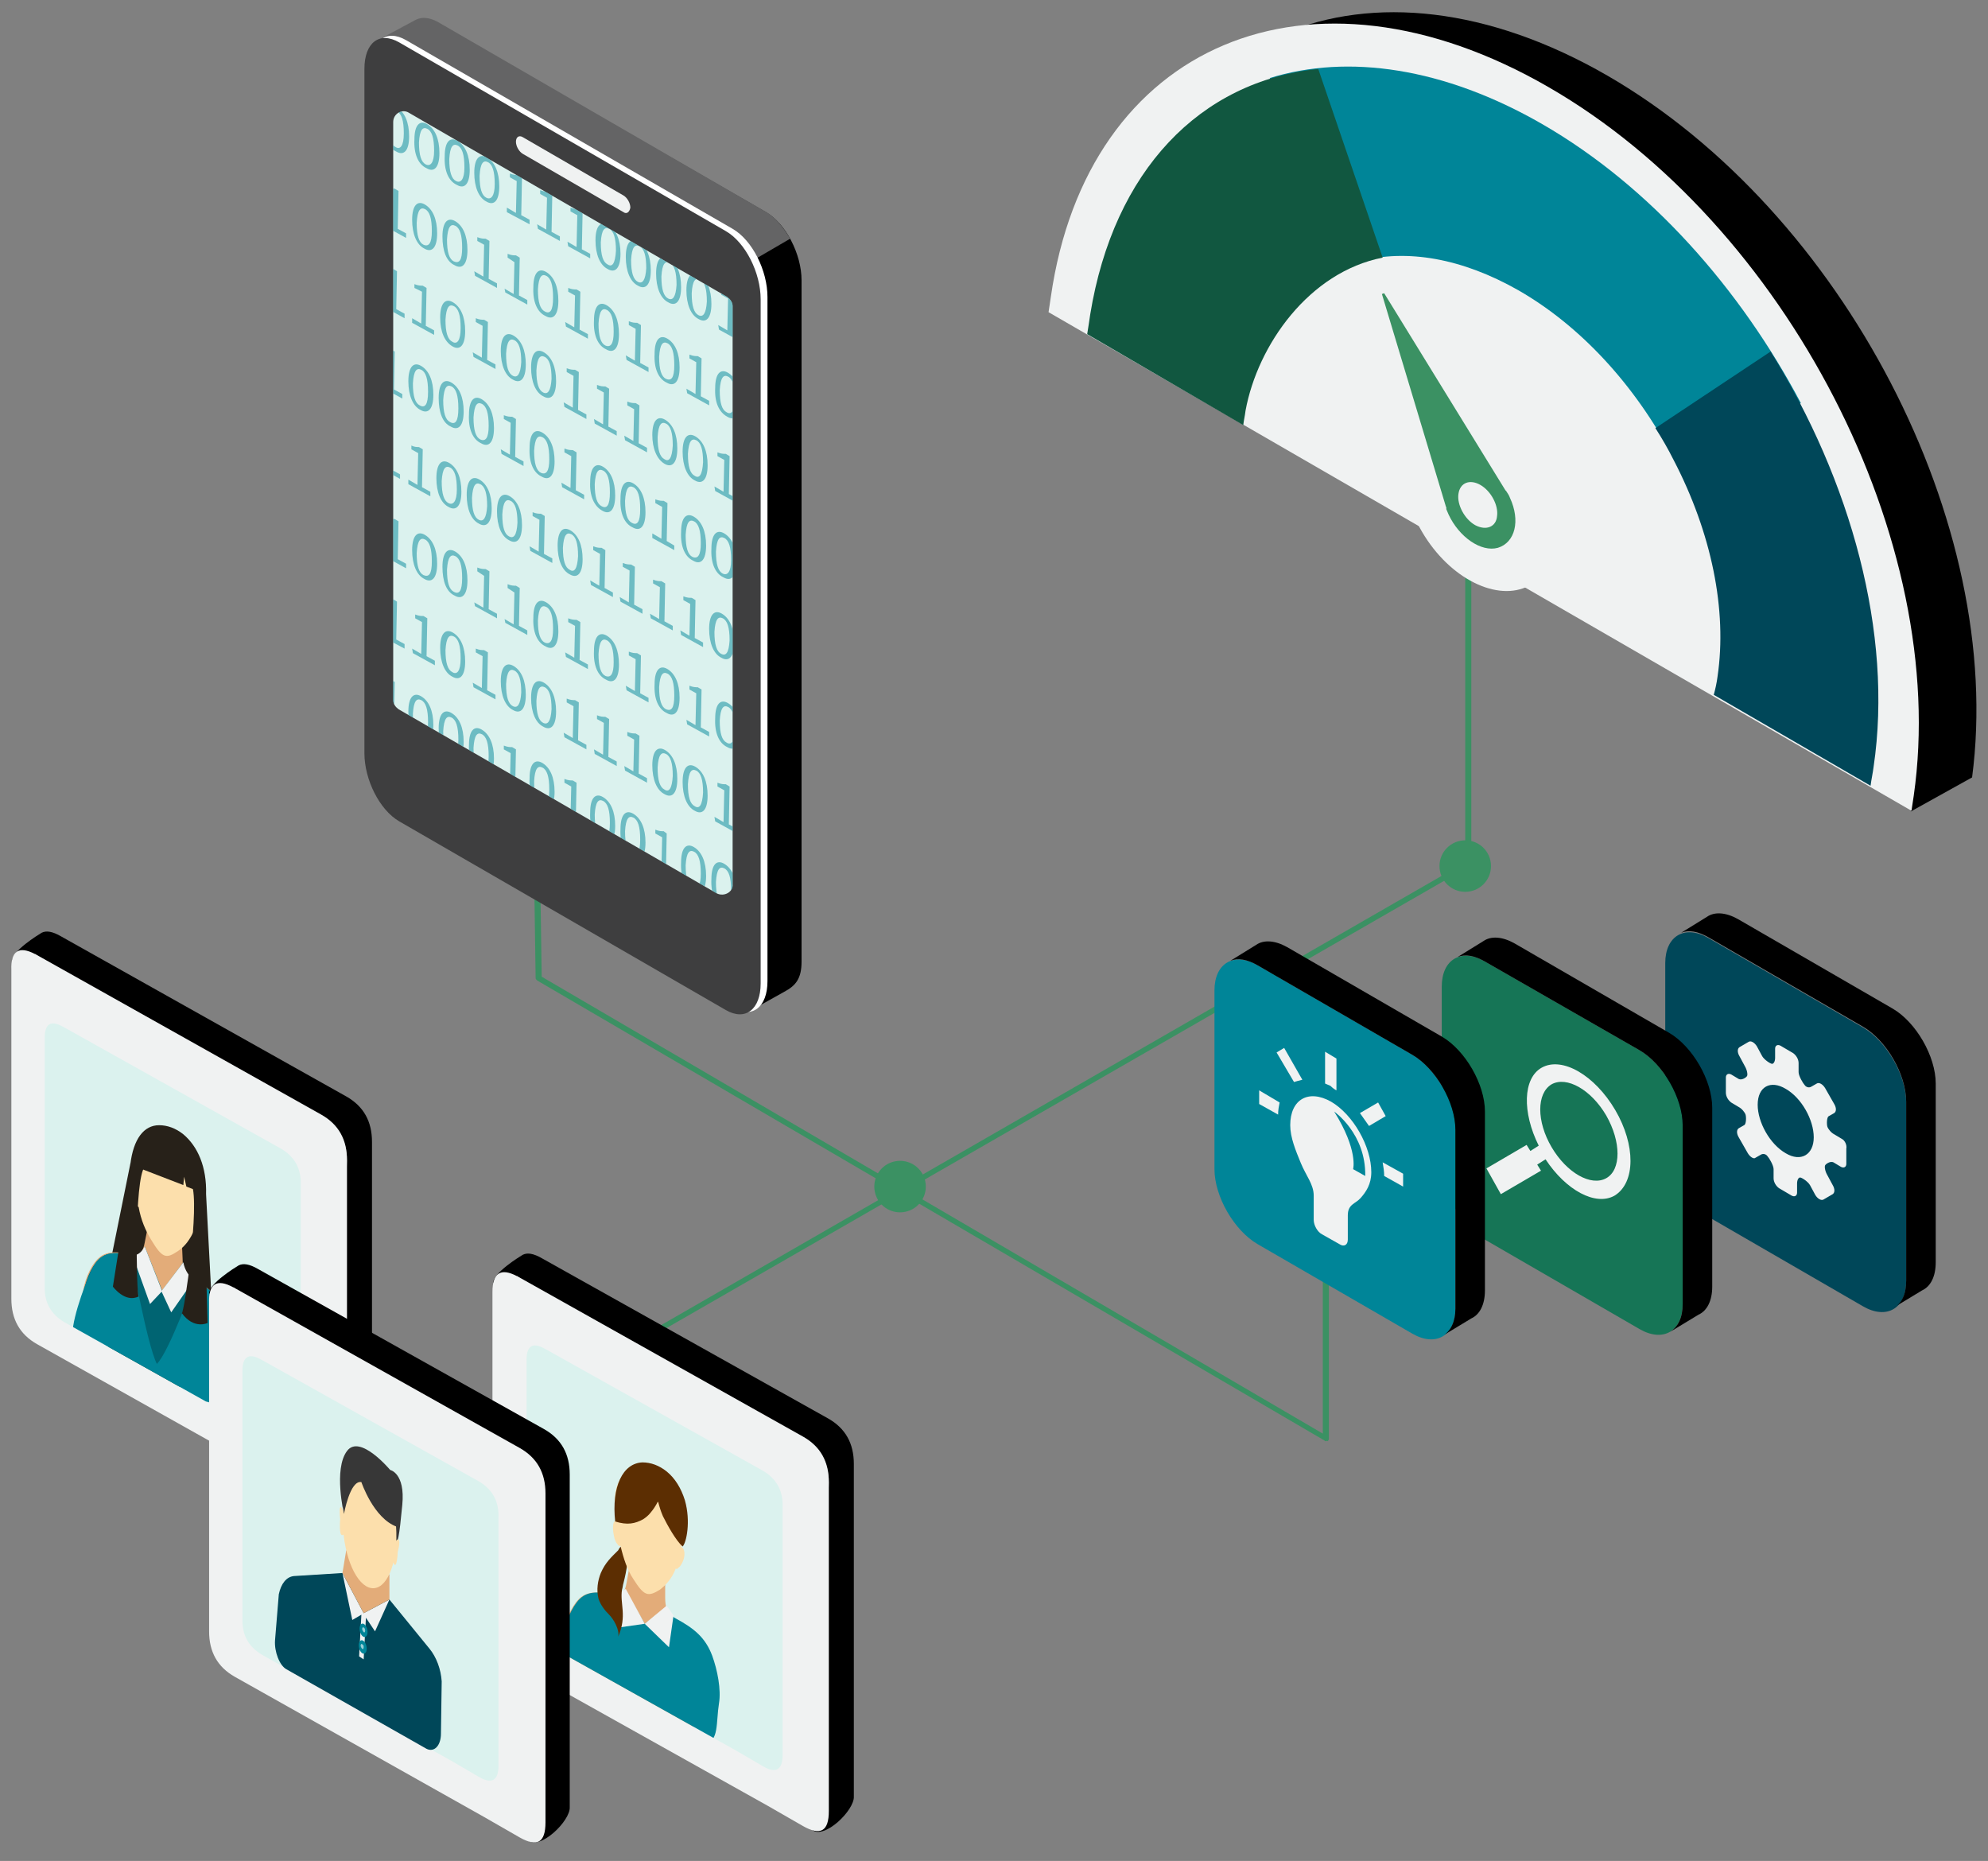 <?xml version="1.0" encoding="utf-8"?>
<!-- Generator: Adobe Illustrator 26.3.1, SVG Export Plug-In . SVG Version: 6.00 Build 0)  -->
<svg version="1.1" id="Layer_1" xmlns="http://www.w3.org/2000/svg" xmlns:xlink="http://www.w3.org/1999/xlink" x="0px" y="0px"
	 viewBox="0 0 262.4 245.6" style="enable-background:new 0 0 262.4 245.6;" xml:space="preserve">
<rect x="0" y="0" width="262.4" height="245.6" fill="#808080" stroke="none"/>
<polygon style="fill:#3B9163;" points="28.1,209.7 27.8,209.1 193.4,113.8 193.4,55.8 194.2,55.8 194.2,114.2 194,114.3 "/>
<path style="fill:#3B9163;" d="M175,190.2c-0.1,0-0.1,0-0.2-0.1L70.9,129.4c-0.1-0.1-0.2-0.2-0.2-0.3l-0.3-20.5l0.8,0l0.3,20.3
	l103.1,60.3v-43.4h0.8v44.1c0,0.1-0.1,0.3-0.2,0.3C175.1,190.1,175.1,190.2,175,190.2z"/>
<circle style="fill:#3B9163;" cx="193.4" cy="114.3" r="3.4"/>
<g>
	<path d="M212.2,10c-31.5-18.2-60.9-5.8-65.7,27.7c-0.1,0.7-0.2,1.4-0.3,2l16,9.3c0-0.4,81,46.4,80.9,46.8l9.7,5.6l-0.6,5.7l8.1-4.5
		l0,0C264.7,69.2,243.3,28,212.2,10z"/>
	<path style="fill:#331C86;" d="M199.4,15.2c-28.6-16.5-52-3.8-52.9,28.4c0,1,0.7,2.2,1.6,2.7l102.4,59.1c0.9,0.5,1.6,0.1,1.6-0.9
		C251.3,71.3,228.1,31.7,199.4,15.2z"/>
	<path style="fill:#FFFFFF;" d="M196.1,31c-19.5-11.3-35.4-2.2-35.5,20.2c0,0.1,0.1,0.3,0.2,0.3c0.1,0.1,0.2,0,0.2-0.1
		c0-11.1,4-18.9,10.3-22.5c6.4-3.6,15.1-3.1,24.8,2.5c9.7,5.6,18.4,15.1,24.7,26.1c6.3,10.9,10.2,23.3,10.2,34.4
		c0,0.1,0.1,0.3,0.2,0.3c0.1,0.1,0.2,0,0.2-0.1C231.4,69.6,215.6,42.2,196.1,31"/>
	<path style="fill:#F0F2F2;" d="M204.4,11.5c-31.5-18.2-60.9-5.8-65.7,27.7c-0.1,0.7-0.2,1.4-0.3,2L252.3,107c0.1-0.7,0.2-1.3,0.3-2
		C257.4,71.5,235.8,29.6,204.4,11.5z"/>
	<path style="fill:#008598;" d="M203.6,16.4c-13-7.5-25.7-9.3-36-6.1c3.2,6.5,7.5,15.3,11.8,24.2c6.3-1.7,13.6-0.4,21,3.8
		c8.2,4.7,15.4,12.5,20.4,22c6.2-2.6,12.4-5.2,16.9-7.1C229.7,38.1,217.8,24.6,203.6,16.4z"/>
	<path style="fill:#115740;" d="M164.1,56.1c0.1-0.8,0.2-1.1,0.3-1.9c1.6-8.7,8.4-18.3,18.1-20.2L174,9.1
		c-15.6,1.6-27,13.4-30.1,32.4c-0.1,0.8-0.3,1.9-0.4,2.6L164.1,56.1z"/>
	<path style="fill:#004759;" d="M226.7,89.3c-0.1,0.8-0.3,1.7-0.5,2.4l20.7,12c0.1-0.8,0.3-1.7,0.4-2.5c2.6-17.6-3-37.8-13.6-54.8
		l-15.2,10.1c0.9,1.4,1.7,2.8,2.4,4.2C225.9,70.3,228,80.5,226.7,89.3z"/>
	
		<ellipse transform="matrix(0.845 -0.535 0.535 0.845 -5.072 114.798)" style="fill:#F0F2F2;" cx="195.3" cy="66.1" rx="8.6" ry="12.9"/>
	<path style="fill:#3B9163;" d="M199.3,65.7c-0.1-0.3-0.3-0.6-0.5-0.9l0,0l-0.1-0.1c0,0,0,0,0,0l-16-26l-0.3,0.1l8.4,27.9
		c0,0.1,0.1,0.2,0.1,0.3l0,0.2l0,0c0.1,0.2,0.2,0.5,0.3,0.7c1.4,3,4.3,5,6.5,4.4C200,71.6,200.7,68.7,199.3,65.7z M194.7,69.3
		c-1.4-0.8-2.4-2.7-2.2-4.1c0.2-1.5,1.5-2,2.9-1.2c1.4,0.8,2.4,2.7,2.2,4.1C197.5,69.5,196.2,70.1,194.7,69.3z"/>
</g>
<path d="M99.2,133.3l-41.4-27.4c-2.6-1.5-4.7-5.5-4.7-9l0-90.3c0-3.5,2.1-5,4.7-3.5L101.1,28c2.6,1.5,4.7,5.5,4.7,9l0,89.9
	c0,2.3-0.8,3.2-2.3,4L99.2,133.3z"/>
<path style="fill:#646465;" d="M75.3,48.4c0,0-22.2,51.8-22.2,48.4L49.5,5.5l5.4-2.9c0.8-0.4,1.8-0.3,2.9,0.3L101,27.9
	c1.3,0.7,2.4,2.1,3.3,3.6L75.3,48.4z"/>
<path style="fill:#FFFFFF;" d="M96.7,133L53.6,108c-2.6-1.5-4.6-5.5-4.6-9V8.8c0-3.5,2-5,4.6-3.5l43.1,24.9c2.6,1.5,4.6,5.5,4.6,9
	v90.3C101.3,132.9,99.3,134.5,96.7,133z"/>
<path style="fill:#3E3E3F;" d="M95.8,133.3l-43.1-24.9c-2.6-1.5-4.6-5.5-4.6-9V9.1c0-3.5,2-5,4.6-3.5l43.1,24.9
	c2.6,1.5,4.6,5.5,4.6,9v90.3C100.4,133.2,98.4,134.8,95.8,133.3z"/>
<path style="fill:#DBF2EE;" d="M94.6,117.9l-42-24.3c-0.4-0.3-0.7-0.7-0.7-1.2l0-76.3c0-1.1,1.2-1.8,2.1-1.2l42,24.3
	c0.4,0.3,0.7,0.7,0.7,1.2l0,76.3C96.8,117.7,95.6,118.4,94.6,117.9z"/>
<path style="fill:#F0F2F2;" d="M82.3,28l-13.3-7.7c-0.5-0.3-0.9-1-0.9-1.6l0,0c0-0.6,0.4-0.9,0.9-0.6l13.3,7.7
	c0.5,0.3,0.9,1,0.9,1.6l0,0C83.1,28,82.7,28.3,82.3,28z"/>
<g>
	<path style="fill:none;stroke:#FFFFFF;stroke-width:0.509;stroke-miterlimit:10;" d="M102.3,99.2"/>
</g>
<circle style="fill:#3B9163;" cx="118.8" cy="156.6" r="3.4"/>
<g>
	<defs>
		<path id="SVGID_00000071554029924990869640000004351430740862745524_" d="M94.6,117.9l-42-24.3c-0.4-0.3-0.7-0.7-0.7-1.2l0-76.3
			c0-1.1,1.2-1.8,2.1-1.2l42,24.3c0.4,0.3,0.7,0.7,0.7,1.2l0,76.3C96.8,117.8,95.6,118.5,94.6,117.9z"/>
	</defs>
	<clipPath id="SVGID_00000006674171941572087890000011923151749558531244_">
		<use xlink:href="#SVGID_00000071554029924990869640000004351430740862745524_"  style="overflow:visible;"/>
	</clipPath>
	<g style="opacity:0.5;clip-path:url(#SVGID_00000006674171941572087890000011923151749558531244_);">
		<path style="fill:#008598;" d="M50.7,16.2c0-1.9,0.7-2.6,1.7-2c1,0.6,1.6,1.9,1.6,3.8c0,1.9-0.7,2.6-1.7,2
			C51.2,19.5,50.6,18.1,50.7,16.2z M53.3,17.6c0-1.7-0.3-2.6-0.9-2.9c-0.6-0.3-1,0.1-1.1,1.8c0,1.7,0.3,2.6,0.9,2.9
			C52.8,19.8,53.3,19.3,53.3,17.6z"/>
		<path style="fill:#008598;" d="M54.7,18.4c0-1.9,0.7-2.6,1.7-2c1,0.6,1.6,1.9,1.6,3.8c0,1.9-0.7,2.6-1.7,2
			C55.2,21.7,54.6,20.3,54.7,18.4z M57.3,19.9c0-1.7-0.3-2.6-0.9-2.9c-0.6-0.3-1,0.1-1.1,1.8c0,1.7,0.3,2.6,0.9,2.9
			C56.8,22,57.3,21.5,57.3,19.9z"/>
		<path style="fill:#008598;" d="M58.7,20.6c0-1.9,0.7-2.6,1.7-2c1,0.6,1.6,1.9,1.6,3.8c0,1.9-0.7,2.6-1.7,2
			C59.2,23.9,58.6,22.5,58.7,20.6z M61.3,22.1c0-1.7-0.3-2.6-0.9-2.9c-0.6-0.3-1,0.1-1.1,1.8c0,1.7,0.3,2.6,0.9,2.9
			C60.8,24.2,61.3,23.7,61.3,22.1z"/>
		<path style="fill:#008598;" d="M62.6,22.8c0-1.9,0.7-2.6,1.7-2c1,0.6,1.6,1.9,1.6,3.8c0,1.9-0.7,2.6-1.7,2
			C63.2,26.1,62.6,24.7,62.6,22.8z M65.3,24.3c0-1.7-0.3-2.6-0.9-2.9c-0.6-0.3-1,0.1-1.1,1.8c0,1.7,0.3,2.6,0.9,2.9
			C64.8,26.4,65.3,25.9,65.3,24.3z"/>
		<path style="fill:#008598;" d="M66.9,27.4l1.2,0.7l0.1-4.2l-0.9-0.5l0-0.5c0.5,0.2,0.8,0.2,1.1,0.2l0.5,0.3l-0.1,5l1.1,0.6l0,0.6
			L66.9,28L66.9,27.4z"/>
		<path style="fill:#008598;" d="M70.9,29.6l1.2,0.7l0.1-4.2l-0.9-0.5l0-0.5c0.5,0.2,0.8,0.2,1.1,0.2l0.5,0.3l-0.1,5l1.1,0.6l0,0.6
			l-2.9-1.6L70.9,29.6z"/>
		<path style="fill:#008598;" d="M74.9,31.9l1.2,0.7l0.1-4.2l-0.9-0.5l0-0.5c0.5,0.2,0.8,0.2,1.1,0.2l0.5,0.3l-0.1,5l1.1,0.6l0,0.6
			l-2.9-1.6L74.9,31.9z"/>
		<path style="fill:#008598;" d="M78.6,31.7c0-1.9,0.7-2.6,1.7-2c1,0.6,1.6,1.9,1.6,3.8c0,1.9-0.7,2.6-1.7,2
			C79.2,35,78.6,33.6,78.6,31.7z M81.3,33.1c0-1.7-0.3-2.6-0.9-2.9c-0.6-0.3-1,0.1-1.1,1.8c0,1.7,0.3,2.6,0.9,2.9
			C80.8,35.3,81.2,34.8,81.3,33.1z"/>
		<path style="fill:#008598;" d="M82.6,33.9c0-1.9,0.7-2.6,1.7-2c1,0.6,1.6,1.9,1.6,3.8c0,1.9-0.7,2.6-1.7,2
			C83.2,37.2,82.6,35.8,82.6,33.9z M85.3,35.4c0-1.7-0.3-2.6-0.9-2.9c-0.6-0.3-1,0.1-1.1,1.8c0,1.7,0.3,2.6,0.9,2.9
			C84.8,37.5,85.2,37,85.3,35.4z"/>
		<path style="fill:#008598;" d="M86.6,36.1c0-1.9,0.7-2.6,1.7-2c1,0.6,1.6,1.9,1.6,3.8c0,1.9-0.7,2.6-1.7,2
			C87.2,39.4,86.6,38,86.6,36.1z M89.3,37.6c0-1.7-0.3-2.6-0.9-2.9c-0.6-0.3-1,0.1-1.1,1.8c0,1.7,0.3,2.6,0.9,2.9
			C88.8,39.7,89.2,39.2,89.3,37.6z"/>
		<path style="fill:#008598;" d="M90.6,38.3c0-1.9,0.7-2.6,1.7-2c1,0.6,1.6,1.9,1.6,3.8c0,1.9-0.7,2.6-1.7,2
			C91.2,41.6,90.6,40.2,90.6,38.3z M93.3,39.8c0-1.7-0.3-2.6-0.9-2.9c-0.6-0.3-1,0.1-1.1,1.8c0,1.7,0.3,2.6,0.9,2.9
			C92.8,41.9,93.2,41.4,93.3,39.8z"/>
		<path style="fill:#008598;" d="M94.8,42.9l1.2,0.7l0.1-4.2l-0.9-0.5l0-0.5c0.5,0.2,0.8,0.2,1.1,0.2l0.5,0.3l-0.1,5l1.1,0.6l0,0.6
			l-2.9-1.6L94.8,42.9z"/>
		<path style="fill:#008598;" d="M50.6,29.2l1.2,0.7l0.1-4.2L51,25.2l0-0.5c0.5,0.2,0.8,0.2,1.1,0.2l0.5,0.3l-0.1,5l1.1,0.6l0,0.6
			l-2.9-1.6L50.6,29.2z"/>
		<path style="fill:#008598;" d="M54.4,29c0-1.9,0.7-2.6,1.7-2c1,0.6,1.6,1.9,1.6,3.8c0,1.9-0.7,2.6-1.7,2
			C55,32.3,54.4,30.9,54.4,29z M57,30.5c0-1.7-0.3-2.6-0.9-2.9c-0.6-0.3-1,0.1-1.1,1.8c0,1.7,0.3,2.6,0.9,2.9
			C56.6,32.6,57,32.1,57,30.5z"/>
		<path style="fill:#008598;" d="M58.4,31.2c0-1.9,0.7-2.6,1.7-2c1,0.6,1.6,1.9,1.6,3.8c0,1.9-0.7,2.6-1.7,2
			C58.9,34.5,58.4,33.1,58.4,31.2z M61,32.7c0-1.7-0.3-2.6-0.9-2.9c-0.6-0.3-1,0.1-1.1,1.8c0,1.7,0.3,2.6,0.9,2.9
			C60.6,34.8,61,34.4,61,32.7z"/>
		<path style="fill:#008598;" d="M62.6,35.8l1.2,0.7l0.1-4.2L63,31.8l0-0.5c0.5,0.2,0.8,0.2,1.1,0.2l0.5,0.3l-0.1,5l1.1,0.6l0,0.6
			l-2.9-1.6L62.6,35.8z"/>
		<path style="fill:#008598;" d="M66.6,38.1l1.2,0.7l0.1-4.2L67,34l0-0.5c0.5,0.2,0.8,0.2,1.1,0.2l0.5,0.3l-0.1,5l1.1,0.6l0,0.6
			l-2.9-1.6L66.6,38.1z"/>
		<path style="fill:#008598;" d="M70.4,37.9c0-1.9,0.7-2.6,1.7-2c1,0.6,1.6,1.9,1.6,3.8c0,1.9-0.7,2.6-1.7,2
			C70.9,41.2,70.3,39.8,70.4,37.9z M73,39.3c0-1.7-0.3-2.6-0.9-2.9c-0.6-0.3-1,0.1-1.1,1.8c0,1.7,0.3,2.6,0.9,2.9
			C72.6,41.5,73,41,73,39.3z"/>
		<path style="fill:#008598;" d="M74.6,42.5l1.2,0.7l0.1-4.2L75,38.5l0-0.5c0.5,0.2,0.8,0.2,1.1,0.2l0.5,0.3l-0.1,5l1.1,0.6l0,0.6
			l-2.9-1.6L74.6,42.5z"/>
		<path style="fill:#008598;" d="M78.4,42.3c0-1.9,0.7-2.6,1.7-2c1,0.6,1.6,1.9,1.6,3.8c0,1.9-0.7,2.6-1.7,2
			C78.9,45.6,78.3,44.2,78.4,42.3z M81,43.8c0-1.7-0.3-2.6-0.9-2.9c-0.6-0.3-1,0.1-1.1,1.8c0,1.7,0.3,2.6,0.9,2.9
			C80.6,45.9,81,45.4,81,43.8z"/>
		<path style="fill:#008598;" d="M82.6,46.9l1.2,0.7l0.1-4.2l-0.9-0.5l0-0.5c0.5,0.2,0.8,0.2,1.1,0.2l0.5,0.3l-0.1,5l1.1,0.6l0,0.6
			l-2.9-1.6L82.6,46.9z"/>
		<path style="fill:#008598;" d="M86.4,46.7c0-1.9,0.7-2.6,1.7-2c1,0.6,1.6,1.9,1.6,3.8c0,1.9-0.7,2.6-1.7,2
			C86.9,50,86.3,48.6,86.4,46.7z M89,48.2c0-1.7-0.3-2.6-0.9-2.9c-0.6-0.3-1,0.1-1.1,1.8c0,1.7,0.3,2.6,0.9,2.9
			C88.6,50.3,89,49.9,89,48.2z"/>
		<path style="fill:#008598;" d="M90.6,51.3l1.2,0.7l0.1-4.2l-0.9-0.5l0-0.5c0.5,0.2,0.8,0.2,1.1,0.2l0.5,0.3l-0.1,5l1.1,0.6l0,0.6
			l-2.9-1.6L90.6,51.3z"/>
		<path style="fill:#008598;" d="M94.4,51.2c0-1.9,0.7-2.6,1.7-2c1,0.6,1.6,1.9,1.6,3.8c0,1.9-0.7,2.6-1.7,2
			C94.9,54.4,94.3,53.1,94.4,51.2z M97,52.6c0-1.7-0.3-2.6-0.9-2.9c-0.6-0.3-1,0.1-1.1,1.8c0,1.7,0.3,2.6,0.9,2.9
			C96.5,54.8,97,54.3,97,52.6z"/>
		<path style="fill:#008598;" d="M50.4,39.8l1.2,0.7l0.1-4.2l-0.9-0.5l0-0.5c0.5,0.2,0.8,0.2,1.1,0.2l0.5,0.3l-0.1,5l1.1,0.6l0,0.6
			l-2.9-1.6L50.4,39.8z"/>
		<path style="fill:#008598;" d="M54.4,42l1.2,0.7l0.1-4.2L54.7,38l0-0.5c0.5,0.2,0.8,0.2,1.1,0.2l0.5,0.3l-0.1,5l1.1,0.6l0,0.6
			l-2.9-1.6L54.4,42z"/>
		<path style="fill:#008598;" d="M58.1,41.9c0-1.9,0.7-2.6,1.7-2c1,0.6,1.6,1.9,1.6,3.8c0,1.9-0.7,2.6-1.7,2
			C58.7,45.1,58.1,43.8,58.1,41.9z M60.8,43.3c0-1.7-0.3-2.6-0.9-2.9c-0.6-0.3-1,0.1-1.1,1.8c0,1.7,0.3,2.6,0.9,2.9
			C60.3,45.5,60.8,45,60.8,43.3z"/>
		<path style="fill:#008598;" d="M62.4,46.5l1.2,0.7l0.1-4.2l-0.9-0.5l0-0.5c0.5,0.2,0.8,0.2,1.1,0.2l0.5,0.3l-0.1,5l1.1,0.6l0,0.6
			l-2.9-1.6L62.4,46.5z"/>
		<path style="fill:#008598;" d="M66.1,46.3c0-1.9,0.7-2.6,1.7-2c1,0.6,1.6,1.9,1.6,3.8c0,1.9-0.7,2.6-1.7,2
			C66.7,49.6,66.1,48.2,66.1,46.3z M68.8,47.8c0-1.7-0.3-2.6-0.9-2.9c-0.6-0.3-1,0.1-1.1,1.8c0,1.7,0.3,2.6,0.9,2.9
			C68.3,49.9,68.7,49.4,68.8,47.8z"/>
		<path style="fill:#008598;" d="M70.1,48.5c0-1.9,0.7-2.6,1.7-2c1,0.6,1.6,1.9,1.6,3.8c0,1.9-0.7,2.6-1.7,2
			C70.7,51.8,70.1,50.4,70.1,48.5z M72.8,50c0-1.7-0.3-2.6-0.9-2.9c-0.6-0.3-1,0.1-1.1,1.8c0,1.7,0.3,2.6,0.9,2.9
			C72.3,52.1,72.7,51.6,72.8,50z"/>
		<path style="fill:#008598;" d="M74.4,53.1l1.2,0.7l0.1-4.2l-0.9-0.5l0-0.5c0.5,0.2,0.8,0.2,1.1,0.2l0.5,0.3l-0.1,5l1.1,0.6l0,0.6
			l-2.9-1.6L74.4,53.1z"/>
		<path style="fill:#008598;" d="M78.4,55.3l1.2,0.7l0.1-4.2l-0.9-0.5l0-0.5c0.5,0.2,0.8,0.2,1.1,0.2l0.5,0.3l-0.1,5l1.1,0.6l0,0.6
			l-2.9-1.6L78.4,55.3z"/>
		<path style="fill:#008598;" d="M82.4,57.5l1.2,0.7l0.1-4.2l-0.9-0.5l0-0.5c0.5,0.2,0.8,0.2,1.1,0.2l0.5,0.3l-0.1,5l1.1,0.6l0,0.6
			l-2.9-1.6L82.4,57.5z"/>
		<path style="fill:#008598;" d="M86.1,57.4c0-1.9,0.7-2.6,1.7-2c1,0.6,1.6,1.9,1.6,3.8c0,1.9-0.7,2.6-1.7,2
			C86.7,60.6,86.1,59.2,86.1,57.4z M88.8,58.8c0-1.7-0.3-2.6-0.9-2.9c-0.6-0.3-1,0.1-1.1,1.8c0,1.7,0.3,2.6,0.9,2.9
			C88.3,61,88.7,60.5,88.8,58.8z"/>
		<path style="fill:#008598;" d="M90.1,59.6c0-1.9,0.7-2.6,1.7-2c1,0.6,1.6,1.9,1.6,3.8c0,1.9-0.7,2.6-1.7,2
			C90.7,62.9,90.1,61.5,90.1,59.6z M92.8,61c0-1.7-0.3-2.6-0.9-2.9c-0.6-0.3-1,0.1-1.1,1.8c0,1.7,0.3,2.6,0.9,2.9
			C92.3,63.2,92.7,62.7,92.8,61z"/>
		<path style="fill:#008598;" d="M94.3,64.2l1.2,0.7l0.1-4.2l-0.9-0.5l0-0.5c0.5,0.2,0.8,0.2,1.1,0.2l0.5,0.3l-0.1,5l1.1,0.6l0,0.6
			l-2.9-1.6L94.3,64.2z"/>
		<path style="fill:#008598;" d="M50.1,50.4l1.2,0.7l0.1-4.2l-0.9-0.5l0-0.5c0.5,0.2,0.8,0.2,1.1,0.2l0.5,0.3l-0.1,5l1.1,0.6l0,0.6
			l-2.9-1.6L50.1,50.4z"/>
		<path style="fill:#008598;" d="M53.9,50.3c0-1.9,0.7-2.6,1.7-2c1,0.6,1.6,1.9,1.6,3.8c0,1.9-0.7,2.6-1.7,2
			C54.5,53.6,53.9,52.2,53.9,50.3z M56.5,51.7c0-1.7-0.3-2.6-0.9-2.9c-0.6-0.3-1,0.1-1.1,1.8c0,1.7,0.3,2.6,0.9,2.9
			C56.1,53.9,56.5,53.4,56.5,51.7z"/>
		<path style="fill:#008598;" d="M57.9,52.5c0-1.9,0.7-2.6,1.7-2c1,0.6,1.6,1.9,1.6,3.8c0,1.9-0.7,2.6-1.7,2
			C58.4,55.8,57.9,54.4,57.9,52.5z M60.5,53.9c0-1.7-0.3-2.6-0.9-2.9c-0.6-0.3-1,0.1-1.1,1.8c0,1.7,0.3,2.6,0.9,2.9
			C60.1,56.1,60.5,55.6,60.5,53.9z"/>
		<path style="fill:#008598;" d="M61.9,54.7c0-1.9,0.7-2.6,1.7-2c1,0.6,1.6,1.9,1.6,3.8c0,1.9-0.7,2.6-1.7,2
			C62.4,58,61.8,56.6,61.9,54.7z M64.5,56.2c0-1.7-0.3-2.6-0.9-2.9c-0.6-0.3-1,0.1-1.1,1.8c0,1.7,0.3,2.6,0.9,2.9
			C64.1,58.3,64.5,57.8,64.5,56.2z"/>
		<path style="fill:#008598;" d="M66.1,59.3l1.2,0.7l0.1-4.2l-0.9-0.5l0-0.5c0.5,0.2,0.8,0.2,1.1,0.2l0.5,0.3l-0.1,5l1.1,0.6l0,0.6
			l-2.9-1.6L66.1,59.3z"/>
		<path style="fill:#008598;" d="M69.9,59.1c0-1.9,0.7-2.6,1.7-2c1,0.6,1.6,1.9,1.6,3.8c0,1.9-0.7,2.6-1.7,2
			C70.4,62.4,69.8,61,69.9,59.1z M72.5,60.6c0-1.7-0.3-2.6-0.9-2.9c-0.6-0.3-1,0.1-1.1,1.8c0,1.7,0.3,2.6,0.9,2.9
			C72.1,62.7,72.5,62.2,72.5,60.6z"/>
		<path style="fill:#008598;" d="M74.1,63.7l1.2,0.7l0.1-4.2l-0.9-0.5l0-0.5c0.5,0.2,0.8,0.2,1.1,0.2l0.5,0.3l-0.1,5l1.1,0.6l0,0.6
			l-2.9-1.6L74.1,63.7z"/>
		<path style="fill:#008598;" d="M77.9,63.6c0-1.9,0.7-2.6,1.7-2c1,0.6,1.6,1.9,1.6,3.8c0,1.9-0.7,2.6-1.7,2
			C78.4,66.8,77.8,65.4,77.9,63.6z M80.5,65c0-1.7-0.3-2.6-0.9-2.9c-0.6-0.3-1,0.1-1.1,1.8c0,1.7,0.3,2.6,0.9,2.9
			C80.1,67.2,80.5,66.7,80.5,65z"/>
		<path style="fill:#008598;" d="M81.9,65.8c0-1.9,0.7-2.6,1.7-2c1,0.6,1.6,1.9,1.6,3.8c0,1.9-0.7,2.6-1.7,2
			C82.4,69.1,81.8,67.7,81.9,65.8z M84.5,67.2c0-1.7-0.3-2.6-0.9-2.9c-0.6-0.3-1,0.1-1.1,1.8c0,1.7,0.3,2.6,0.9,2.9
			C84.1,69.4,84.5,68.9,84.5,67.2z"/>
		<path style="fill:#008598;" d="M86.1,70.4l1.2,0.7l0.1-4.2l-0.9-0.5l0-0.5c0.5,0.2,0.8,0.2,1.1,0.2l0.5,0.3l-0.1,5L89,72l0,0.6
			L86.1,71L86.1,70.4z"/>
		<path style="fill:#008598;" d="M89.9,70.2c0-1.9,0.7-2.6,1.7-2c1,0.6,1.6,1.9,1.6,3.8c0,1.9-0.7,2.6-1.7,2
			C90.4,73.5,89.8,72.1,89.9,70.2z M92.5,71.7c0-1.7-0.3-2.6-0.9-2.9c-0.6-0.3-1,0.1-1.1,1.8c0,1.7,0.3,2.6,0.9,2.9
			C92.1,73.8,92.5,73.3,92.5,71.7z"/>
		<path style="fill:#008598;" d="M93.9,72.4c0-1.9,0.7-2.6,1.7-2c1,0.6,1.6,1.9,1.6,3.8c0,1.9-0.7,2.6-1.7,2
			C94.4,75.7,93.8,74.3,93.9,72.4z M96.5,73.9c0-1.7-0.3-2.6-0.9-2.9c-0.6-0.3-1,0.1-1.1,1.8c0,1.7,0.3,2.6,0.9,2.9
			C96,76,96.5,75.5,96.5,73.9z"/>
		<path style="fill:#008598;" d="M49.9,61.1l1.2,0.7l0.1-4.2L50.2,57l0-0.5c0.5,0.2,0.8,0.2,1.1,0.2l0.5,0.3l-0.1,5l1.1,0.6l0,0.6
			l-2.9-1.6L49.9,61.1z"/>
		<path style="fill:#008598;" d="M53.9,63.3l1.2,0.7l0.1-4.2l-0.9-0.5l0-0.5C54.7,59,55,59,55.3,59l0.5,0.3l-0.1,5l1.1,0.6l0,0.6
			l-2.9-1.6L53.9,63.3z"/>
		<path style="fill:#008598;" d="M57.6,63.1c0-1.9,0.7-2.6,1.7-2c1,0.6,1.6,1.9,1.6,3.8c0,1.9-0.7,2.6-1.7,2
			C58.2,66.4,57.6,65,57.6,63.1z M60.3,64.6c0-1.7-0.3-2.6-0.9-2.9c-0.6-0.3-1,0.1-1.1,1.8c0,1.7,0.3,2.6,0.9,2.9
			C59.8,66.7,60.3,66.2,60.3,64.6z"/>
		<path style="fill:#008598;" d="M61.6,65.3c0-1.9,0.7-2.6,1.7-2c1,0.6,1.6,1.9,1.6,3.8c0,1.9-0.7,2.6-1.7,2
			C62.2,68.6,61.6,67.2,61.6,65.3z M64.3,66.8c0-1.7-0.3-2.6-0.9-2.9c-0.6-0.3-1,0.1-1.1,1.8c0,1.7,0.3,2.6,0.9,2.9
			C63.8,68.9,64.2,68.4,64.3,66.8z"/>
		<path style="fill:#008598;" d="M65.6,67.5c0-1.9,0.7-2.6,1.7-2c1,0.6,1.6,1.9,1.6,3.8c0,1.9-0.7,2.6-1.7,2
			C66.2,70.8,65.6,69.4,65.6,67.5z M68.3,69c0-1.7-0.3-2.6-0.9-2.9c-0.6-0.3-1,0.1-1.1,1.8c0,1.7,0.3,2.6,0.9,2.9
			C67.8,71.1,68.2,70.7,68.3,69z"/>
		<path style="fill:#008598;" d="M69.9,72.1l1.2,0.7l0.1-4.2l-0.9-0.5l0-0.5c0.5,0.2,0.8,0.2,1.1,0.2l0.5,0.3l-0.1,5l1.1,0.6l0,0.6
			l-2.9-1.6L69.9,72.1z"/>
		<path style="fill:#008598;" d="M73.6,72c0-1.9,0.7-2.6,1.7-2c1,0.6,1.6,1.9,1.6,3.8c0,1.9-0.7,2.6-1.7,2
			C74.2,75.3,73.6,73.9,73.6,72z M76.3,73.4c0-1.7-0.3-2.6-0.9-2.9c-0.6-0.3-1,0.1-1.1,1.8c0,1.7,0.3,2.6,0.9,2.9
			C75.8,75.6,76.2,75.1,76.3,73.4z"/>
		<path style="fill:#008598;" d="M77.9,76.6l1.2,0.7l0.1-4.2l-0.9-0.5l0-0.5c0.5,0.2,0.8,0.2,1.1,0.2l0.5,0.3l-0.1,5l1.1,0.6l0,0.6
			l-2.9-1.6L77.9,76.6z"/>
		<path style="fill:#008598;" d="M81.8,78.8l1.2,0.7l0.1-4.2l-0.9-0.5l0-0.5c0.5,0.2,0.8,0.2,1.1,0.2l0.5,0.3l-0.1,5l1.1,0.6l0,0.6
			l-2.9-1.6L81.8,78.8z"/>
		<path style="fill:#008598;" d="M85.8,81l1.2,0.7l0.1-4.2L86.2,77l0-0.5c0.5,0.2,0.8,0.2,1.1,0.2l0.5,0.3l-0.1,5l1.1,0.6l0,0.6
			l-2.9-1.6L85.8,81z"/>
		<path style="fill:#008598;" d="M89.8,83.2l1.2,0.7l0.1-4.2l-0.9-0.5l0-0.5c0.5,0.2,0.8,0.2,1.1,0.2l0.5,0.3l-0.1,5l1.1,0.6l0,0.6
			l-2.9-1.6L89.8,83.2z"/>
		<path style="fill:#008598;" d="M93.6,83c0-1.9,0.7-2.6,1.7-2c1,0.6,1.6,1.9,1.6,3.8c0,1.9-0.7,2.6-1.7,2
			C94.2,86.3,93.6,84.9,93.6,83z M96.3,84.5c0-1.7-0.3-2.6-0.9-2.9c-0.6-0.3-1,0.1-1.1,1.8c0,1.7,0.3,2.6,0.9,2.9
			C95.8,86.6,96.2,86.2,96.3,84.5z"/>
		<path style="fill:#008598;" d="M50.6,72.8l1.2,0.7l0.1-4.2L51,68.8l0-0.5c0.5,0.2,0.8,0.2,1.1,0.2l0.5,0.3l-0.1,5l1.1,0.6l0,0.6
			l-2.9-1.6L50.6,72.8z"/>
		<path style="fill:#008598;" d="M54.4,72.6c0-1.9,0.7-2.6,1.7-2c1,0.6,1.6,1.9,1.6,3.8c0,1.9-0.7,2.6-1.7,2
			C55,75.9,54.4,74.5,54.4,72.6z M57,74.1c0-1.7-0.3-2.6-0.9-2.9c-0.6-0.3-1,0.1-1.1,1.8c0,1.7,0.3,2.6,0.9,2.9
			C56.6,76.2,57,75.8,57,74.1z"/>
		<path style="fill:#008598;" d="M58.4,74.8c0-1.9,0.7-2.6,1.7-2c1,0.6,1.6,1.9,1.6,3.8c0,1.9-0.7,2.6-1.7,2
			C58.9,78.1,58.4,76.7,58.4,74.8z M61,76.3c0-1.7-0.3-2.6-0.9-2.9c-0.6-0.3-1,0.1-1.1,1.8c0,1.7,0.3,2.6,0.9,2.9
			C60.6,78.5,61,78,61,76.3z"/>
		<path style="fill:#008598;" d="M62.6,79.5l1.2,0.7l0.1-4.2L63,75.4l0-0.5c0.5,0.2,0.8,0.2,1.1,0.2l0.5,0.3l-0.1,5l1.1,0.6l0,0.6
			l-2.9-1.6L62.6,79.5z"/>
		<path style="fill:#008598;" d="M66.6,81.7l1.2,0.7l0.1-4.2L67,77.6l0-0.5c0.5,0.2,0.8,0.2,1.1,0.2l0.5,0.3l-0.1,5l1.1,0.6l0,0.6
			l-2.9-1.6L66.6,81.7z"/>
		<path style="fill:#008598;" d="M70.4,81.5c0-1.9,0.7-2.6,1.7-2c1,0.6,1.6,1.9,1.6,3.8c0,1.9-0.7,2.6-1.7,2
			C70.9,84.8,70.3,83.4,70.4,81.5z M73,83c0-1.7-0.3-2.6-0.9-2.9c-0.6-0.3-1,0.1-1.1,1.8c0,1.7,0.3,2.6,0.9,2.9
			C72.6,85.1,73,84.6,73,83z"/>
		<path style="fill:#008598;" d="M74.6,86.1l1.2,0.7l0.1-4.2L75,82.1l0-0.5c0.5,0.2,0.8,0.2,1.1,0.2l0.5,0.3l-0.1,5l1.1,0.6l0,0.6
			l-2.9-1.6L74.6,86.1z"/>
		<path style="fill:#008598;" d="M78.4,85.9c0-1.9,0.7-2.6,1.7-2c1,0.6,1.6,1.9,1.6,3.8c0,1.9-0.7,2.6-1.7,2
			C78.9,89.2,78.3,87.8,78.4,85.9z M81,87.4c0-1.7-0.3-2.6-0.9-2.9c-0.6-0.3-1,0.1-1.1,1.8c0,1.7,0.3,2.6,0.9,2.9
			C80.6,89.5,81,89,81,87.4z"/>
		<path style="fill:#008598;" d="M82.6,90.5l1.2,0.7l0.1-4.2l-0.9-0.5l0-0.5c0.5,0.2,0.8,0.2,1.1,0.2l0.5,0.3l-0.1,5l1.1,0.6l0,0.6
			l-2.9-1.6L82.6,90.5z"/>
		<path style="fill:#008598;" d="M86.4,90.3c0-1.9,0.7-2.6,1.7-2c1,0.6,1.6,1.9,1.6,3.8c0,1.9-0.7,2.6-1.7,2
			C86.9,93.6,86.3,92.2,86.4,90.3z M89,91.8c0-1.7-0.3-2.6-0.9-2.9c-0.6-0.3-1,0.1-1.1,1.8c0,1.7,0.3,2.6,0.9,2.9
			C88.6,93.9,89,93.5,89,91.8z"/>
		<path style="fill:#008598;" d="M90.6,95l1.2,0.7l0.1-4.2l-0.9-0.5l0-0.5c0.5,0.2,0.8,0.2,1.1,0.2l0.5,0.3l-0.1,5l1.1,0.6l0,0.6
			l-2.9-1.6L90.6,95z"/>
		<path style="fill:#008598;" d="M94.4,94.8c0-1.9,0.7-2.6,1.7-2c1,0.6,1.6,1.9,1.6,3.8c0,1.9-0.7,2.6-1.7,2
			C94.9,98.1,94.3,96.7,94.4,94.8z M97,96.2c0-1.7-0.3-2.6-0.9-2.9c-0.6-0.3-1,0.1-1.1,1.8c0,1.7,0.3,2.6,0.9,2.9
			C96.5,98.4,97,97.9,97,96.2z"/>
		<path style="fill:#008598;" d="M50.4,83.4l1.2,0.7l0.1-4.2l-0.9-0.5l0-0.5c0.5,0.2,0.8,0.2,1.1,0.2l0.5,0.3l-0.1,5l1.1,0.6l0,0.6
			L50.4,84L50.4,83.4z"/>
		<path style="fill:#008598;" d="M54.4,85.6l1.2,0.7l0.1-4.2l-0.9-0.5l0-0.5c0.5,0.2,0.8,0.2,1.1,0.2l0.5,0.3l-0.1,5l1.1,0.6l0,0.6
			l-2.9-1.6L54.4,85.6z"/>
		<path style="fill:#008598;" d="M58.1,85.5c0-1.9,0.7-2.6,1.7-2c1,0.6,1.6,1.9,1.6,3.8c0,1.9-0.7,2.6-1.7,2
			C58.7,88.8,58.1,87.4,58.1,85.5z M60.8,86.9c0-1.7-0.3-2.6-0.9-2.9c-0.6-0.3-1,0.1-1.1,1.8c0,1.7,0.3,2.6,0.9,2.9
			C60.3,89.1,60.8,88.6,60.8,86.9z"/>
		<path style="fill:#008598;" d="M62.4,90.1l1.2,0.7l0.1-4.2l-0.9-0.5l0-0.5c0.5,0.2,0.8,0.2,1.1,0.2l0.5,0.3l-0.1,5l1.1,0.6l0,0.6
			l-2.9-1.6L62.4,90.1z"/>
		<path style="fill:#008598;" d="M66.1,89.9c0-1.9,0.7-2.6,1.7-2c1,0.6,1.6,1.9,1.6,3.8c0,1.9-0.7,2.6-1.7,2
			C66.7,93.2,66.1,91.8,66.1,89.9z M68.8,91.4c0-1.7-0.3-2.6-0.9-2.9c-0.6-0.3-1,0.1-1.1,1.8c0,1.7,0.3,2.6,0.9,2.9
			C68.3,93.5,68.7,93,68.8,91.4z"/>
		<path style="fill:#008598;" d="M70.1,92.1c0-1.9,0.7-2.6,1.7-2c1,0.6,1.6,1.9,1.6,3.8c0,1.9-0.7,2.6-1.7,2
			C70.7,95.4,70.1,94,70.1,92.1z M72.8,93.6c0-1.7-0.3-2.6-0.9-2.9c-0.6-0.3-1,0.1-1.1,1.8c0,1.7,0.3,2.6,0.9,2.9
			C72.3,95.7,72.7,95.2,72.8,93.6z"/>
		<path style="fill:#008598;" d="M74.4,96.7l1.2,0.7l0.1-4.2l-0.9-0.5l0-0.5c0.5,0.2,0.8,0.2,1.1,0.2l0.5,0.3l-0.1,5l1.1,0.6l0,0.6
			l-2.9-1.6L74.4,96.7z"/>
		<path style="fill:#008598;" d="M78.4,98.9l1.2,0.7l0.1-4.2l-0.9-0.5l0-0.5c0.5,0.2,0.8,0.2,1.1,0.2l0.5,0.3l-0.1,5l1.1,0.6l0,0.6
			l-2.9-1.6L78.4,98.9z"/>
		<path style="fill:#008598;" d="M82.4,101.1l1.2,0.7l0.1-4.2l-0.9-0.5l0-0.5c0.5,0.2,0.8,0.2,1.1,0.2l0.5,0.3l-0.1,5l1.1,0.6l0,0.6
			l-2.9-1.6L82.4,101.1z"/>
		<path style="fill:#008598;" d="M86.1,101c0-1.9,0.7-2.6,1.7-2c1,0.6,1.6,1.9,1.6,3.8c0,1.9-0.7,2.6-1.7,2
			C86.7,104.3,86.1,102.9,86.1,101z M88.8,102.4c0-1.7-0.3-2.6-0.9-2.9c-0.6-0.3-1,0.1-1.1,1.8c0,1.7,0.3,2.6,0.9,2.9
			C88.3,104.6,88.7,104.1,88.8,102.4z"/>
		<path style="fill:#008598;" d="M90.1,103.2c0-1.9,0.7-2.6,1.7-2c1,0.6,1.6,1.9,1.6,3.8c0,1.9-0.7,2.6-1.7,2
			C90.7,106.5,90.1,105.1,90.1,103.2z M92.8,104.6c0-1.7-0.3-2.6-0.9-2.9c-0.6-0.3-1,0.1-1.1,1.8c0,1.7,0.3,2.6,0.9,2.9
			C92.3,106.8,92.7,106.3,92.8,104.6z"/>
		<path style="fill:#008598;" d="M94.3,107.8l1.2,0.7l0.1-4.2l-0.9-0.5l0-0.5c0.5,0.2,0.8,0.2,1.1,0.2l0.5,0.3l-0.1,5l1.1,0.6l0,0.6
			l-2.9-1.6L94.3,107.8z"/>
		<path style="fill:#008598;" d="M50.1,94.1l1.2,0.7l0.1-4.2L50.5,90l0-0.5c0.5,0.2,0.8,0.2,1.1,0.2l0.5,0.3l-0.1,5l1.1,0.6l0,0.6
			l-2.9-1.6L50.1,94.1z"/>
		<path style="fill:#008598;" d="M53.9,93.9c0-1.9,0.7-2.6,1.7-2c1,0.6,1.6,1.9,1.6,3.8c0,1.9-0.7,2.6-1.7,2
			C54.5,97.2,53.9,95.8,53.9,93.9z M56.5,95.3c0-1.7-0.3-2.6-0.9-2.9c-0.6-0.3-1,0.1-1.1,1.8c0,1.7,0.3,2.6,0.9,2.9
			C56.1,97.5,56.5,97,56.5,95.3z"/>
		<path style="fill:#008598;" d="M57.9,96.1c0-1.9,0.7-2.6,1.7-2c1,0.6,1.6,1.9,1.6,3.8c0,1.9-0.7,2.6-1.7,2
			C58.4,99.4,57.9,98,57.9,96.1z M60.5,97.6c0-1.7-0.3-2.6-0.9-2.9c-0.6-0.3-1,0.1-1.1,1.8c0,1.7,0.3,2.6,0.9,2.9
			C60.1,99.7,60.5,99.2,60.5,97.6z"/>
		<path style="fill:#008598;" d="M61.9,98.3c0-1.9,0.7-2.6,1.7-2c1,0.6,1.6,1.9,1.6,3.8c0,1.9-0.7,2.6-1.7,2
			C62.4,101.6,61.8,100.2,61.9,98.3z M64.5,99.8c0-1.7-0.3-2.6-0.9-2.9c-0.6-0.3-1,0.1-1.1,1.8c0,1.7,0.3,2.6,0.9,2.9
			C64.1,101.9,64.5,101.4,64.5,99.8z"/>
		<path style="fill:#008598;" d="M66.1,102.9l1.2,0.7l0.1-4.2l-0.9-0.5l0-0.5c0.5,0.2,0.8,0.2,1.1,0.2l0.5,0.3l-0.1,5l1.1,0.6l0,0.6
			l-2.9-1.6L66.1,102.9z"/>
		<path style="fill:#008598;" d="M69.9,102.7c0-1.9,0.7-2.6,1.7-2c1,0.6,1.6,1.9,1.6,3.8c0,1.9-0.7,2.6-1.7,2
			C70.4,106,69.8,104.6,69.9,102.7z M72.5,104.2c0-1.7-0.3-2.6-0.9-2.9c-0.6-0.3-1,0.1-1.1,1.8c0,1.7,0.3,2.6,0.9,2.9
			C72.1,106.3,72.5,105.9,72.5,104.2z"/>
		<path style="fill:#008598;" d="M74.1,107.3l1.2,0.7l0.1-4.2l-0.9-0.5l0-0.5c0.5,0.2,0.8,0.2,1.1,0.2l0.5,0.3l-0.1,5l1.1,0.6l0,0.6
			l-2.9-1.6L74.1,107.3z"/>
		<path style="fill:#008598;" d="M77.9,107.2c0-1.9,0.7-2.6,1.7-2c1,0.6,1.6,1.9,1.6,3.8c0,1.9-0.7,2.6-1.7,2
			C78.4,110.5,77.8,109.1,77.9,107.2z M80.5,108.6c0-1.7-0.3-2.6-0.9-2.9c-0.6-0.3-1,0.1-1.1,1.8c0,1.7,0.3,2.6,0.9,2.9
			C80.1,110.8,80.5,110.3,80.5,108.6z"/>
		<path style="fill:#008598;" d="M81.9,109.4c0-1.9,0.7-2.6,1.7-2c1,0.6,1.6,1.9,1.6,3.8c0,1.9-0.7,2.6-1.7,2
			C82.4,112.7,81.8,111.3,81.9,109.4z M84.5,110.8c0-1.7-0.3-2.6-0.9-2.9c-0.6-0.3-1,0.1-1.1,1.8c0,1.7,0.3,2.6,0.9,2.9
			C84.1,113,84.5,112.5,84.5,110.8z"/>
		<path style="fill:#008598;" d="M86.1,114l1.2,0.7l0.1-4.2l-0.9-0.5l0-0.5c0.5,0.2,0.8,0.2,1.1,0.2L88,110l-0.1,5l1.1,0.6l0,0.6
			l-2.9-1.6L86.1,114z"/>
		<path style="fill:#008598;" d="M89.9,113.8c0-1.9,0.7-2.6,1.7-2c1,0.6,1.6,1.9,1.6,3.8c0,1.9-0.7,2.6-1.7,2
			C90.4,117.1,89.8,115.7,89.9,113.8z M92.5,115.3c0-1.7-0.3-2.6-0.9-2.9c-0.6-0.3-1,0.1-1.1,1.8c0,1.7,0.3,2.6,0.9,2.9
			C92.1,117.4,92.5,116.9,92.5,115.3z"/>
		<path style="fill:#008598;" d="M93.9,116c0-1.9,0.7-2.6,1.7-2c1,0.6,1.6,1.9,1.6,3.8c0,1.9-0.7,2.6-1.7,2
			C94.4,119.3,93.8,117.9,93.9,116z M96.5,117.5c0-1.7-0.3-2.6-0.9-2.9c-0.6-0.3-1,0.1-1.1,1.8c0,1.7,0.3,2.6,0.9,2.9
			C96,119.6,96.5,119.1,96.5,117.5z"/>
	</g>
</g>
<g>
	<g>
		<path style="fill:#004759;" d="M219.8,150.7c0,3.6,2.6,8.1,5.7,9.9l20.4,11.8c3.1,1.8,5.7,0.3,5.7-3.3v-23.6
			c0-3.6-2.6-8.1-5.7-9.9l-20.4-11.8c-3.1-1.8-5.7-0.3-5.7,3.3V150.7z"/>
		<path d="M251.6,169v-23.6c0-3.6-2.6-8.1-5.7-9.9l-20.4-11.8c-1.4-0.8-2.6-1-3.6-0.6v0l3.4-2.1c1-0.7,2.5-0.6,4.1,0.3l20.4,11.8
			c3.1,1.8,5.7,6.3,5.7,9.9l0,23.6c0,1.9-0.7,3.2-1.8,3.7l-3.8,2.3v0C251,172.1,251.6,170.8,251.6,169z"/>
	</g>
	<path style="fill:#F0F2F2;" d="M243.1,150.3l-1-0.6c-0.4-0.2-0.8-0.7-0.9-1c-0.1-0.3-0.1-1.3,0.2-1.4l0.7-0.4
		c0.3-0.2,0.3-0.7,0-1.2l-1.2-2.1c-0.3-0.5-0.8-0.8-1.1-0.6l-0.7,0.4c-0.3,0.2-0.7,0.1-0.9-0.2c-0.2-0.2-0.8-1.2-0.8-1.7v-1.2
		c0-0.5-0.3-1-0.7-1.3l-1.7-1c-0.4-0.2-0.7,0-0.7,0.4l0,1.2c0,0.5-0.2,0.8-0.4,0.8c-0.2,0-1-0.5-1.3-1l-0.7-1.3
		c-0.3-0.5-0.8-0.8-1.1-0.6l-1.2,0.7c-0.3,0.2-0.3,0.7,0,1.2l0.7,1.3c0.3,0.5,0.4,1.1,0.3,1.3c-0.1,0.2-0.7,0.6-1.1,0.4l-1-0.6
		c-0.4-0.2-0.7,0-0.7,0.4v2c0,0.5,0.3,1,0.7,1.3l1,0.6c0.4,0.2,0.8,0.7,0.9,1c0.1,0.3,0.1,1.3-0.2,1.4l-0.7,0.4
		c-0.3,0.2-0.3,0.7,0,1.2l1.2,2.1c0.3,0.5,0.8,0.8,1,0.6l0.7-0.4c0.3-0.2,0.7-0.1,0.9,0.2c0.2,0.2,0.8,1.2,0.8,1.7v1.2
		c0,0.5,0.3,1,0.7,1.3l1.7,1c0.4,0.2,0.7,0,0.7-0.4v-1.2c0-0.5,0.2-0.8,0.4-0.8c0.2,0,1,0.5,1.3,1l0.7,1.3c0.3,0.5,0.8,0.8,1.1,0.6
		l1.2-0.7c0.3-0.2,0.3-0.7,0-1.2l-0.7-1.3c-0.3-0.5-0.4-1.1-0.3-1.3c0.1-0.2,0.7-0.6,1.1-0.4l1,0.6c0.4,0.2,0.7,0,0.7-0.4v-2
		C243.8,151.1,243.5,150.5,243.1,150.3z M235.7,152.2c-2.1-1.2-3.7-4.1-3.7-6.4c0-2.4,1.7-3.3,3.7-2.1c2.1,1.2,3.7,4.1,3.7,6.4
		C239.4,152.4,237.7,153.4,235.7,152.2z"/>
</g>
<g>
	<g>
		<path style="fill:#167556;" d="M190.3,153.7c0,3.6,2.6,8.1,5.7,9.9l20.4,11.8c3.1,1.8,5.7,0.3,5.7-3.3v-23.6
			c0-3.6-2.6-8.1-5.7-9.9L196,126.9c-3.1-1.8-5.7-0.3-5.7,3.3V153.7z"/>
		<path d="M222.1,172.1v-23.6c0-3.6-2.6-8.1-5.7-9.9L196,126.9c-1.4-0.8-2.6-1-3.6-0.6v0l3.4-2.1c1-0.7,2.5-0.6,4.1,0.3l20.4,11.8
			c3.1,1.8,5.7,6.3,5.7,9.9l0,23.6c0,1.9-0.7,3.2-1.8,3.7l-3.8,2.3v0C221.5,175.1,222.1,173.9,222.1,172.1z"/>
	</g>
	<path style="fill:#F0F2F2;" d="M213.2,146.5c-2.7-4.6-7-7.1-9.7-5.6c-2.5,1.4-2.6,5.9-0.4,10.3l-1.1,0.7l-0.5-0.8l-5.3,3.1l1.9,3.4
		l5.3-3.1l-0.5-0.8l1.1-0.7c2.7,4.1,6.6,6.2,9.1,4.8C215.9,156.1,215.9,151.1,213.2,146.5z M212,155.5c-2,1.1-5.2-0.7-7.2-4.1
		c-2-3.4-2-7.1,0-8.3c2-1.1,5.2,0.7,7.2,4.1C214,150.7,214,154.4,212,155.5z"/>
</g>
<g>
	<g>
		<path style="fill:#008598;" d="M160.3,154.3c0,3.6,2.6,8.1,5.7,9.9l20.4,11.8c3.1,1.8,5.7,0.3,5.7-3.3l0-23.6
			c0-3.6-2.6-8.1-5.7-9.9L166,127.4c-3.1-1.8-5.7-0.3-5.7,3.3V154.3z"/>
		<path d="M192.1,172.7l0-23.6c0-3.6-2.6-8.1-5.7-9.9L166,127.4c-1.4-0.8-2.6-1-3.6-0.6v0l3.4-2.1c1-0.7,2.5-0.6,4.1,0.3l20.4,11.8
			c3.1,1.8,5.7,6.3,5.7,9.9l0,23.6c0,1.9-0.7,3.2-1.8,3.7l-3.8,2.3v0C191.5,175.7,192.1,174.4,192.1,172.7z"/>
	</g>
	<g>
		<path style="fill:#F0F2F2;" d="M182.9,147.3l-1-1.8l-2.4,1.4c0.4,0.6,0.8,1.1,1.2,1.7L182.9,147.3z"/>
		<path style="fill:#F0F2F2;" d="M171.9,142.5l-2.4-4.2l-1,0.6l2.3,3.9C171.1,142.7,171.5,142.6,171.9,142.5z"/>
		<path style="fill:#F0F2F2;" d="M176.4,143.9v-4.2l-1.5-0.9v4.2c0.2,0.1,0.5,0.2,0.7,0.3C175.9,143.6,176.2,143.8,176.4,143.9z"/>
		<path style="fill:#F0F2F2;" d="M166.2,145.7l2.5,1.4c0-0.6,0.1-1.1,0.2-1.6l-2.7-1.6V145.7z"/>
		<path style="fill:#F0F2F2;" d="M182.5,153.4c0.1,0.6,0.2,1.2,0.2,1.8l2.5,1.4v-1.7L182.5,153.4z"/>
		<path style="fill:#F0F2F2;" d="M175.7,145.4c-3-1.7-5.4-0.3-5.4,3.1c0,1.6,0.7,3.3,1.4,5c0.7,1.7,1.7,2.8,1.7,4.3c0,1,0,3.2,0,3.2
			c0,0.7,0.5,1.6,1.1,1.9l2.3,1.3c0.6,0.4,1.1,0.1,1.1-0.6c0,0,0-2.2,0-3.2c0-1.5,1-1.5,1.7-2.3c0.7-0.8,1.4-1.8,1.4-3.4
			C181,151.3,178.6,147.1,175.7,145.4z M178.6,154.3c0,0,0.7-2.5-2.5-7.6c0,0,4.2,2.9,4.1,8.5L178.6,154.3z"/>
	</g>
</g>
<path style="fill-rule:evenodd;clip-rule:evenodd;" d="M45.7,144.7c2.3,1.3,3.4,3.3,3.4,6v35v8.9c0.1,1.8-3.9,5.7-5.5,4.4l2.2-45.8
	c0-2.7-1.1-4.6-3.4-6L1.6,126.8c0-1.3,3.4-3.4,3.9-3.7c0.6-0.3,1.4-0.2,2.6,0.5L45.7,144.7z"/>
<path style="fill-rule:evenodd;clip-rule:evenodd;fill:#F0F2F2;" d="M4.6,125.9c0.1,0,0.2,0.1,0.2,0.1l37.6,21.1
	c2.3,1.3,3.4,3.3,3.4,6v43v0.4c0,2.7-1.1,3.3-3.4,2l-4.7-2.7L4.9,177.4c-2.3-1.3-3.4-3.3-3.4-6V128C1.4,125.5,2.5,124.8,4.6,125.9z"
	/>
<path style="fill-rule:evenodd;clip-rule:evenodd;fill:#DBF2EE;" d="M8.3,135.5c0.1,0,0.1,0.1,0.2,0.1l28.6,16
	c1.7,1,2.6,2.5,2.6,4.5v32.7v0.3c0,2-0.9,2.5-2.6,1.5l-3.6-2.1l-25-14c-1.7-1-2.6-2.5-2.6-4.5v-33C5.9,135.1,6.7,134.6,8.3,135.5z"
	/>
<path style="fill-rule:evenodd;clip-rule:evenodd;" d="M109.3,187.2c2.3,1.3,3.4,3.3,3.4,6v35v8.9c0.1,1.8-3.9,5.7-5.5,4.4l2.2-45.8
	c0-2.7-1.1-4.6-3.4-6l-40.9-20.4c0-1.3,3.4-3.4,3.9-3.7c0.6-0.3,1.4-0.2,2.6,0.5L109.3,187.2z"/>
<path style="fill-rule:evenodd;clip-rule:evenodd;fill:#F0F2F2;" d="M68.2,168.4c0.1,0,0.2,0.1,0.2,0.1l37.6,21.1
	c2.3,1.3,3.4,3.3,3.4,6v43v0.4c0,2.7-1.1,3.3-3.4,2l-4.7-2.7l-32.9-18.4c-2.3-1.3-3.4-3.3-3.4-6v-43.4C65,168,66.1,167.3,68.2,168.4
	z"/>
<path style="fill-rule:evenodd;clip-rule:evenodd;fill:#DBF2EE;" d="M71.9,178c0.1,0,0.1,0.1,0.2,0.1l28.6,16c1.7,1,2.6,2.5,2.6,4.5
	v32.7v0.3c0,2-0.9,2.5-2.6,1.5l-3.6-2.1l-25-14c-1.7-1-2.6-2.5-2.6-4.5v-33C69.5,177.6,70.3,177.1,71.9,178z"/>
<g>
	<defs>
		<path id="SVGID_00000174587954514954960820000001015673482654019470_" d="M8.3,135.5c0.1,0,0.1,0.1,0.2,0.1l28.6,16
			c1.7,1,2.6,2.5,2.6,4.5v32.7v0.3c0,2-0.9,2.5-2.6,1.5l-3.6-2.1l-25-14c-1.7-1-2.6-2.5-2.6-4.5v-33C5.9,135.1,6.7,134.6,8.3,135.5z
			"/>
	</defs>
	<clipPath id="SVGID_00000173160316324509033560000006486900675967422625_">
		<use xlink:href="#SVGID_00000174587954514954960820000001015673482654019470_"  style="overflow:visible;"/>
	</clipPath>
	<g style="clip-path:url(#SVGID_00000173160316324509033560000006486900675967422625_);">
		<g>
			<path style="fill:#272119;" d="M27.2,157.6c0,0-0.5-2.2-4.9-4c-4.4-1.8-5.1,0-5.1,0l-3.5,17.3l14.5,5.7L27.2,157.6z"/>
			<path style="fill-rule:evenodd;clip-rule:evenodd;fill:#E3AC79;" d="M19.5,162l1.3,0.6l0,0c1.1,0.4,2.1,0.8,3.2,1.2l0.1,2.3
				c0,1.2,0.3,2.1,1.2,2.6c2.3,1.3,3.8,2.4,4.7,4.8c0.7,1.8,1.2,4.4,0.9,6.2c-0.4,2.4-1.7,2.9-3.5,3c-0.1,0-0.3,0-0.4,0
				c-1.9,1.7-11.1-2-12.7-5c-0.1-0.1-0.3-0.2-0.4-0.3c-1.7-1.5-2.8-2.9-3-5.6c-0.1-1.9,0.7-4,1.6-5.2c1.2-1.6,2.7-1.5,5.1-1
				c0.9,0.2,1.3-0.5,1.5-1.6L19.5,162L19.5,162z"/>
			<path style="fill-rule:evenodd;clip-rule:evenodd;fill:#FCDFAC;" d="M18.3,159.3c0.3,1.7,0.9,3.1,1.7,4.4
				c1.4,2.3,1.9,2.5,3.5,1.4c0.9-0.6,1.6-1.5,2.2-2.9c0.1,0.2,0.3,0.2,0.4,0.1c0.2-0.1,0.3-0.3,0.4-0.5c0.3-0.6,0.5-1.6,0.3-2.2
				c-0.1-0.2-0.2-0.3-0.4-0.4c0.2-0.6-0.1-0.8,0-1.4c1.9-8.5-9.5-13.3-8.6-3.9c0.1,0.7-0.1,1.3,0,1.9c-0.1,0-0.2,0-0.3,0.1
				c-0.4,0.3-0.3,1.4,0,2.3c0.1,0.3,0.2,0.6,0.4,0.9C18,159.1,18.1,159.2,18.3,159.3L18.3,159.3z"/>
			<path style="fill-rule:evenodd;clip-rule:evenodd;fill:#272119;" d="M17.2,153.7c0.4-3.4,1.8-5.2,3.8-5.2c1.1,0,2.2,0.4,3.2,1.2
				c1.9,1.6,3.1,4.3,3,7.9l-2.6-1l-0.3-1.3l-0.1,1.1L17.2,153.7L17.2,153.7z"/>
			<path style="fill-rule:evenodd;clip-rule:evenodd;fill:#006472;" d="M24.2,166.6c0.1,1,0.3,1.7,1.2,2.2c2.3,1.3,3.8,2.4,4.7,4.8
				c0.7,1.8,1.2,4.4,0.9,6.2c-0.4,2.4-1.7,2.9-3.5,3c-0.1,0-0.3,0-0.4,0c-1.9,1.7-11.1-2-12.7-5c-0.1-0.1-0.3-0.2-0.4-0.3
				c-1.7-1.5-2.8-2.9-3-5.6c-0.1-1.9,0.7-4,1.6-5.2c1.2-1.6,2.7-1.5,5.1-1c0.8,0.2,1.2-0.3,1.4-1.2l2.3,5.8L24.2,166.6L24.2,166.6z"
				/>
			<path style="fill-rule:evenodd;clip-rule:evenodd;fill:#F0F2F2;" d="M19.1,164.5c-0.4,0.8-1,1.2-1.6,1.2l2.3,6.4l1.6-1.7
				L19.1,164.5L19.1,164.5z"/>
			<path style="fill-rule:evenodd;clip-rule:evenodd;fill:#F0F2F2;" d="M24.2,166.6c0.2,1.1,0.8,1.9,1.4,2.3l-3,4.3l-1.3-2.8
				L24.2,166.6L24.2,166.6z"/>
			<path style="fill:#008598;" d="M29.9,173c-1.3-2.1-2.1-2.7-4.2-4c0,0-3.4,9.5-5,11c-1.3-2.6-3.4-14.3-3.4-14.3
				c-2.2-0.5-3.6-0.5-4.7,1c-0.9,1.2-3.1,7.3-3,9.2c0.1,2.6,20.1,11.4,20.7,9C31.4,181,31.2,175,29.9,173z"/>
			<path style="fill-rule:evenodd;clip-rule:evenodd;fill:#272119;" d="M18.3,171.1c-1.8,0.9-3.4-1.3-3.4-1.3l2.6-16.4
				c0,0,3.1-0.9,1.6,0.6C17.7,155.6,18,170.8,18.3,171.1z"/>
			<path style="fill-rule:evenodd;clip-rule:evenodd;fill:#272119;" d="M24,173.3c1.6,2.2,3.4,1.3,3.4,1.3L26.9,157
				c0,0-2.8-3.3-1.6-0.7C26.4,159,24.3,173.3,24,173.3z"/>
		</g>
	</g>
</g>
<g>
	<defs>
		<path id="SVGID_00000131359470590251030960000005181852310286749614_" d="M71.9,178c0.1,0,0.1,0.1,0.2,0.1l28.6,16
			c1.7,1,2.6,2.5,2.6,4.5v32.7v0.3c0,2-0.9,2.5-2.6,1.5l-3.6-2.1l-25-14c-1.7-1-2.6-2.5-2.6-4.5v-33C69.5,177.6,70.3,177.1,71.9,178
			z"/>
	</defs>
	<clipPath id="SVGID_00000009556973155172929890000015436707932711386542_">
		<use xlink:href="#SVGID_00000131359470590251030960000005181852310286749614_"  style="overflow:visible;"/>
	</clipPath>
	<g style="clip-path:url(#SVGID_00000009556973155172929890000015436707932711386542_);">
		<g>
			<path style="fill-rule:evenodd;clip-rule:evenodd;fill:#E3AC79;" d="M87.8,208.5l-1.4-0.4l0,0c-1.1-0.4-2.2-0.9-3.3-1.4l-0.4,2.2
				c-0.2,1.1-0.5,1.8-1.5,1.6c-2.5-0.5-4-0.6-5.2,1c-0.9,1.2-1.8,3.3-1.7,5.3c0.1,2.7,1.3,4.2,3,5.7c0.1,0.1,0.3,0.2,0.4,0.3
				c1.7,3.1,11,6.8,13,5.1c0.1,0,0.3,0,0.4,0c1.8-0.1,3.1-0.6,3.6-3.1c0.3-1.8-0.2-4.4-0.9-6.3c-0.9-2.4-2.4-3.6-4.8-4.9
				c-0.9-0.5-1.2-1.5-1.2-2.7L87.8,208.5L87.8,208.5z"/>
			<path style="fill-rule:evenodd;clip-rule:evenodd;fill:#008598;" d="M82.5,209.8c-0.2,0.6-0.5,0.9-1.2,0.7c-2.5-0.5-4-0.6-5.2,1
				c-0.9,1.2-1.8,3.3-1.7,5.3c0.1,2.7-1.5,3.6,0.2,5.1c0.1,0.1,3.1,0.8,3.3,0.9c1.7,3.1,11.2,7.4,13.1,5.7c0.1,0,1.9,1.5,2.1,1.5
				c1.8-0.1,1.4-2.7,1.8-5.2c0.3-1.8-0.2-4.4-0.9-6.3c-0.9-2.4-2.4-3.6-4.8-4.9c-0.6-0.3-0.9-0.8-1.1-1.5l-3,2.2L82.5,209.8
				L82.5,209.8z"/>
			<polygon style="fill-rule:evenodd;clip-rule:evenodd;fill:#F0F2F2;" points="88.9,213.2 88,211.9 85.1,214.3 88.3,217.4 
				88.9,213.2 			"/>
			<polygon style="fill-rule:evenodd;clip-rule:evenodd;fill:#F0F2F2;" points="81.6,210.3 82.6,209.7 85.1,214.3 81.6,214.8 
				81.6,210.3 			"/>
			<path style="fill-rule:evenodd;clip-rule:evenodd;fill:#5C2E02;" d="M80.4,213.1c0.6,0.6,1.4,2,1.2,2.9c1.2-2.8,0.2-4.3,0.5-6.2
				c0.1-0.3,0.1-0.6,0.2-0.9c0.2-0.8,0.4-1.7,0.5-2.6c0.1-1.1,0.2-2.2,0-2.5c-0.2-0.2-0.5,0-0.8,0.3c-0.2,0.1-0.3,0.3-0.4,0.5
				c-0.9,0.9-1.7,1.6-2.3,3c-0.4,1-0.6,2.2-0.3,3.4C79.3,211.9,79.9,212.6,80.4,213.1z"/>
			<path style="fill-rule:evenodd;clip-rule:evenodd;fill:#FCDFAC;" d="M89.2,207c-0.5,1.3-1.3,2.2-2.1,2.8c-1.6,1-2.1,0.8-3.5-1.4
				c-0.8-1.2-1.3-2.7-1.7-4.4c-0.1,0.1-0.3,0-0.4-0.2c-0.2-0.2-0.3-0.5-0.4-0.8c-0.2-0.8-0.3-1.9,0-2.2c0.1-0.1,0.2-0.1,0.4-0.1
				c-0.1-0.6-0.2-1.3-0.3-2c-0.4-3.7,2-5.7,5.1-5c2.9,1.5,4.9,5.5,4.1,8.7c-0.2,0.6-0.3,1.2-0.5,1.7c0.1,0.1,0.2,0.2,0.3,0.3
				c0.3,0.6,0.1,1.5-0.3,2.1c-0.1,0.2-0.3,0.4-0.5,0.5C89.5,207.1,89.3,207.1,89.2,207L89.2,207z"/>
			<path style="fill-rule:evenodd;clip-rule:evenodd;fill:#5C2E02;" d="M81.2,200.8c-0.5-4.6,1-7.7,3.6-7.8c1.1,0,2.2,0.4,3.2,1.2
				c1.1,0.9,1.9,2.2,2.4,3.8c0.8,2.8,0.2,5.6-0.3,6.1c-0.9-0.8-2-2.8-2.6-4c-1.1-2.6-0.1-2.3-1.6-0.5c-0.3,0.4-0.7,0.7-1,0.9
				C83.8,201.1,82.8,201.3,81.2,200.8L81.2,200.8z"/>
		</g>
	</g>
</g>
<g>
	<path style="fill-rule:evenodd;clip-rule:evenodd;" d="M71.8,188.6c2.3,1.3,3.4,3.3,3.4,6v35v8.9c0.1,1.8-3.9,5.7-5.5,4.4l2.2-45.8
		c0-2.7-1.1-4.6-3.4-6l-40.9-20.4c0-1.3,3.4-3.4,3.9-3.7c0.6-0.3,1.4-0.2,2.6,0.5L71.8,188.6z"/>
	<path style="fill-rule:evenodd;clip-rule:evenodd;fill:#F0F2F2;" d="M30.8,169.9c0.1,0,0.2,0.1,0.2,0.1l37.6,21.1
		c2.3,1.3,3.4,3.3,3.4,6v43v0.4c0,2.7-1.1,3.3-3.4,2l-4.7-2.7L31,221.3c-2.3-1.3-3.4-3.3-3.4-6V172
		C27.5,169.4,28.6,168.7,30.8,169.9z"/>
	<path style="fill-rule:evenodd;clip-rule:evenodd;fill:#DBF2EE;" d="M34.4,179.4c0.1,0,0.1,0.1,0.2,0.1l28.6,16
		c1.7,1,2.6,2.5,2.6,4.5v32.7v0.3c0,2-0.9,2.5-2.6,1.5l-3.6-2.1l-25-14c-1.7-1-2.6-2.5-2.6-4.5v-33C32,179.1,32.8,178.5,34.4,179.4z
		"/>
	<g>
		<path style="fill:#004759;" d="M36.3,216.5l0.5-6.1c0.3-1.4,1-2.3,2-2.4l6.4-0.4l6.2,3.5l5.3,6.5c0.9,1.1,1.5,2.7,1.6,4.3
			l-0.1,6.9c0,1.6-0.9,2.5-1.9,2l-18.5-10.5C36.9,219.8,36.2,218,36.3,216.5z"/>
		<polygon style="fill:#F0F2F2;" points="45.2,207.6 48,212.9 51.4,211.1 49.5,215.3 48.3,213.5 48,219 47.4,218.6 47.7,213.1 
			46.5,213.8 		"/>
		
			<ellipse transform="matrix(0.977 -0.215 0.215 0.977 -45.055 15.309)" style="fill:#008598;" cx="47.9" cy="215.1" rx="0.5" ry="0.9"/>
		<path style="fill:#99CED6;" d="M48.2,215.2c0,0.2-0.1,0.3-0.2,0.2c-0.1-0.1-0.2-0.3-0.2-0.4c0-0.2,0.1-0.3,0.2-0.2
			C48.1,214.8,48.2,215,48.2,215.2z"/>
		
			<ellipse transform="matrix(0.977 -0.215 0.215 0.977 -45.541 15.335)" style="fill:#008598;" cx="47.8" cy="217.3" rx="0.5" ry="0.9"/>
		<path style="fill:#99CED6;" d="M48,217.4c0,0.2-0.1,0.3-0.2,0.2c-0.1-0.1-0.2-0.3-0.2-0.4c0-0.2,0.1-0.3,0.2-0.2
			C48,217.1,48,217.2,48,217.4z"/>
		<polygon style="fill:#E3AC79;" points="51.4,211.1 48,212.9 45.2,207.6 45.7,204.6 51.4,207.8 		"/>
		<path style="fill:#373737;" d="M45.4,199.8c0,0-1.4-5.9,0.4-8.3c1.7-2.3,5.7,2.5,5.7,2.5s2,0.4,1.6,4.6s-0.6,5.3-1,5.1
			C51.7,203.7,45.4,199.8,45.4,199.8z"/>
		
			<ellipse transform="matrix(0.997 -7.256453e-02 7.256453e-02 0.997 -14.507 4.074)" style="fill:#FCDFAC;" cx="48.8" cy="201.7" rx="3.5" ry="8"/>
		<path style="fill:#FCDFAC;" d="M45.6,200.9c0,0-0.3-1.9-0.6-2c-0.3-0.1-0.1,1.6-0.1,1.6s-0.2,2.2,0.3,2.1l0.5-0.2L45.6,200.9z"/>
		<path style="fill:#FCDFAC;" d="M51.8,204.4c0,0,0.5-1.5,0.8-1.2c0.3,0.2-0.1,1.6-0.1,1.6s-0.1,2.3-0.5,1.6l-0.4-0.7L51.8,204.4z"
			/>
		<path style="fill:#373737;" d="M45.4,199.8c0,0,0.8-4.5,2.3-4.2c0,0,1.6,4.8,4.7,5.9l0.1-3.5l-2.1-4l-3-1.7l-1.8,3.7
			C45.5,195.9,45.2,199,45.4,199.8z"/>
	</g>
</g>
</svg>
